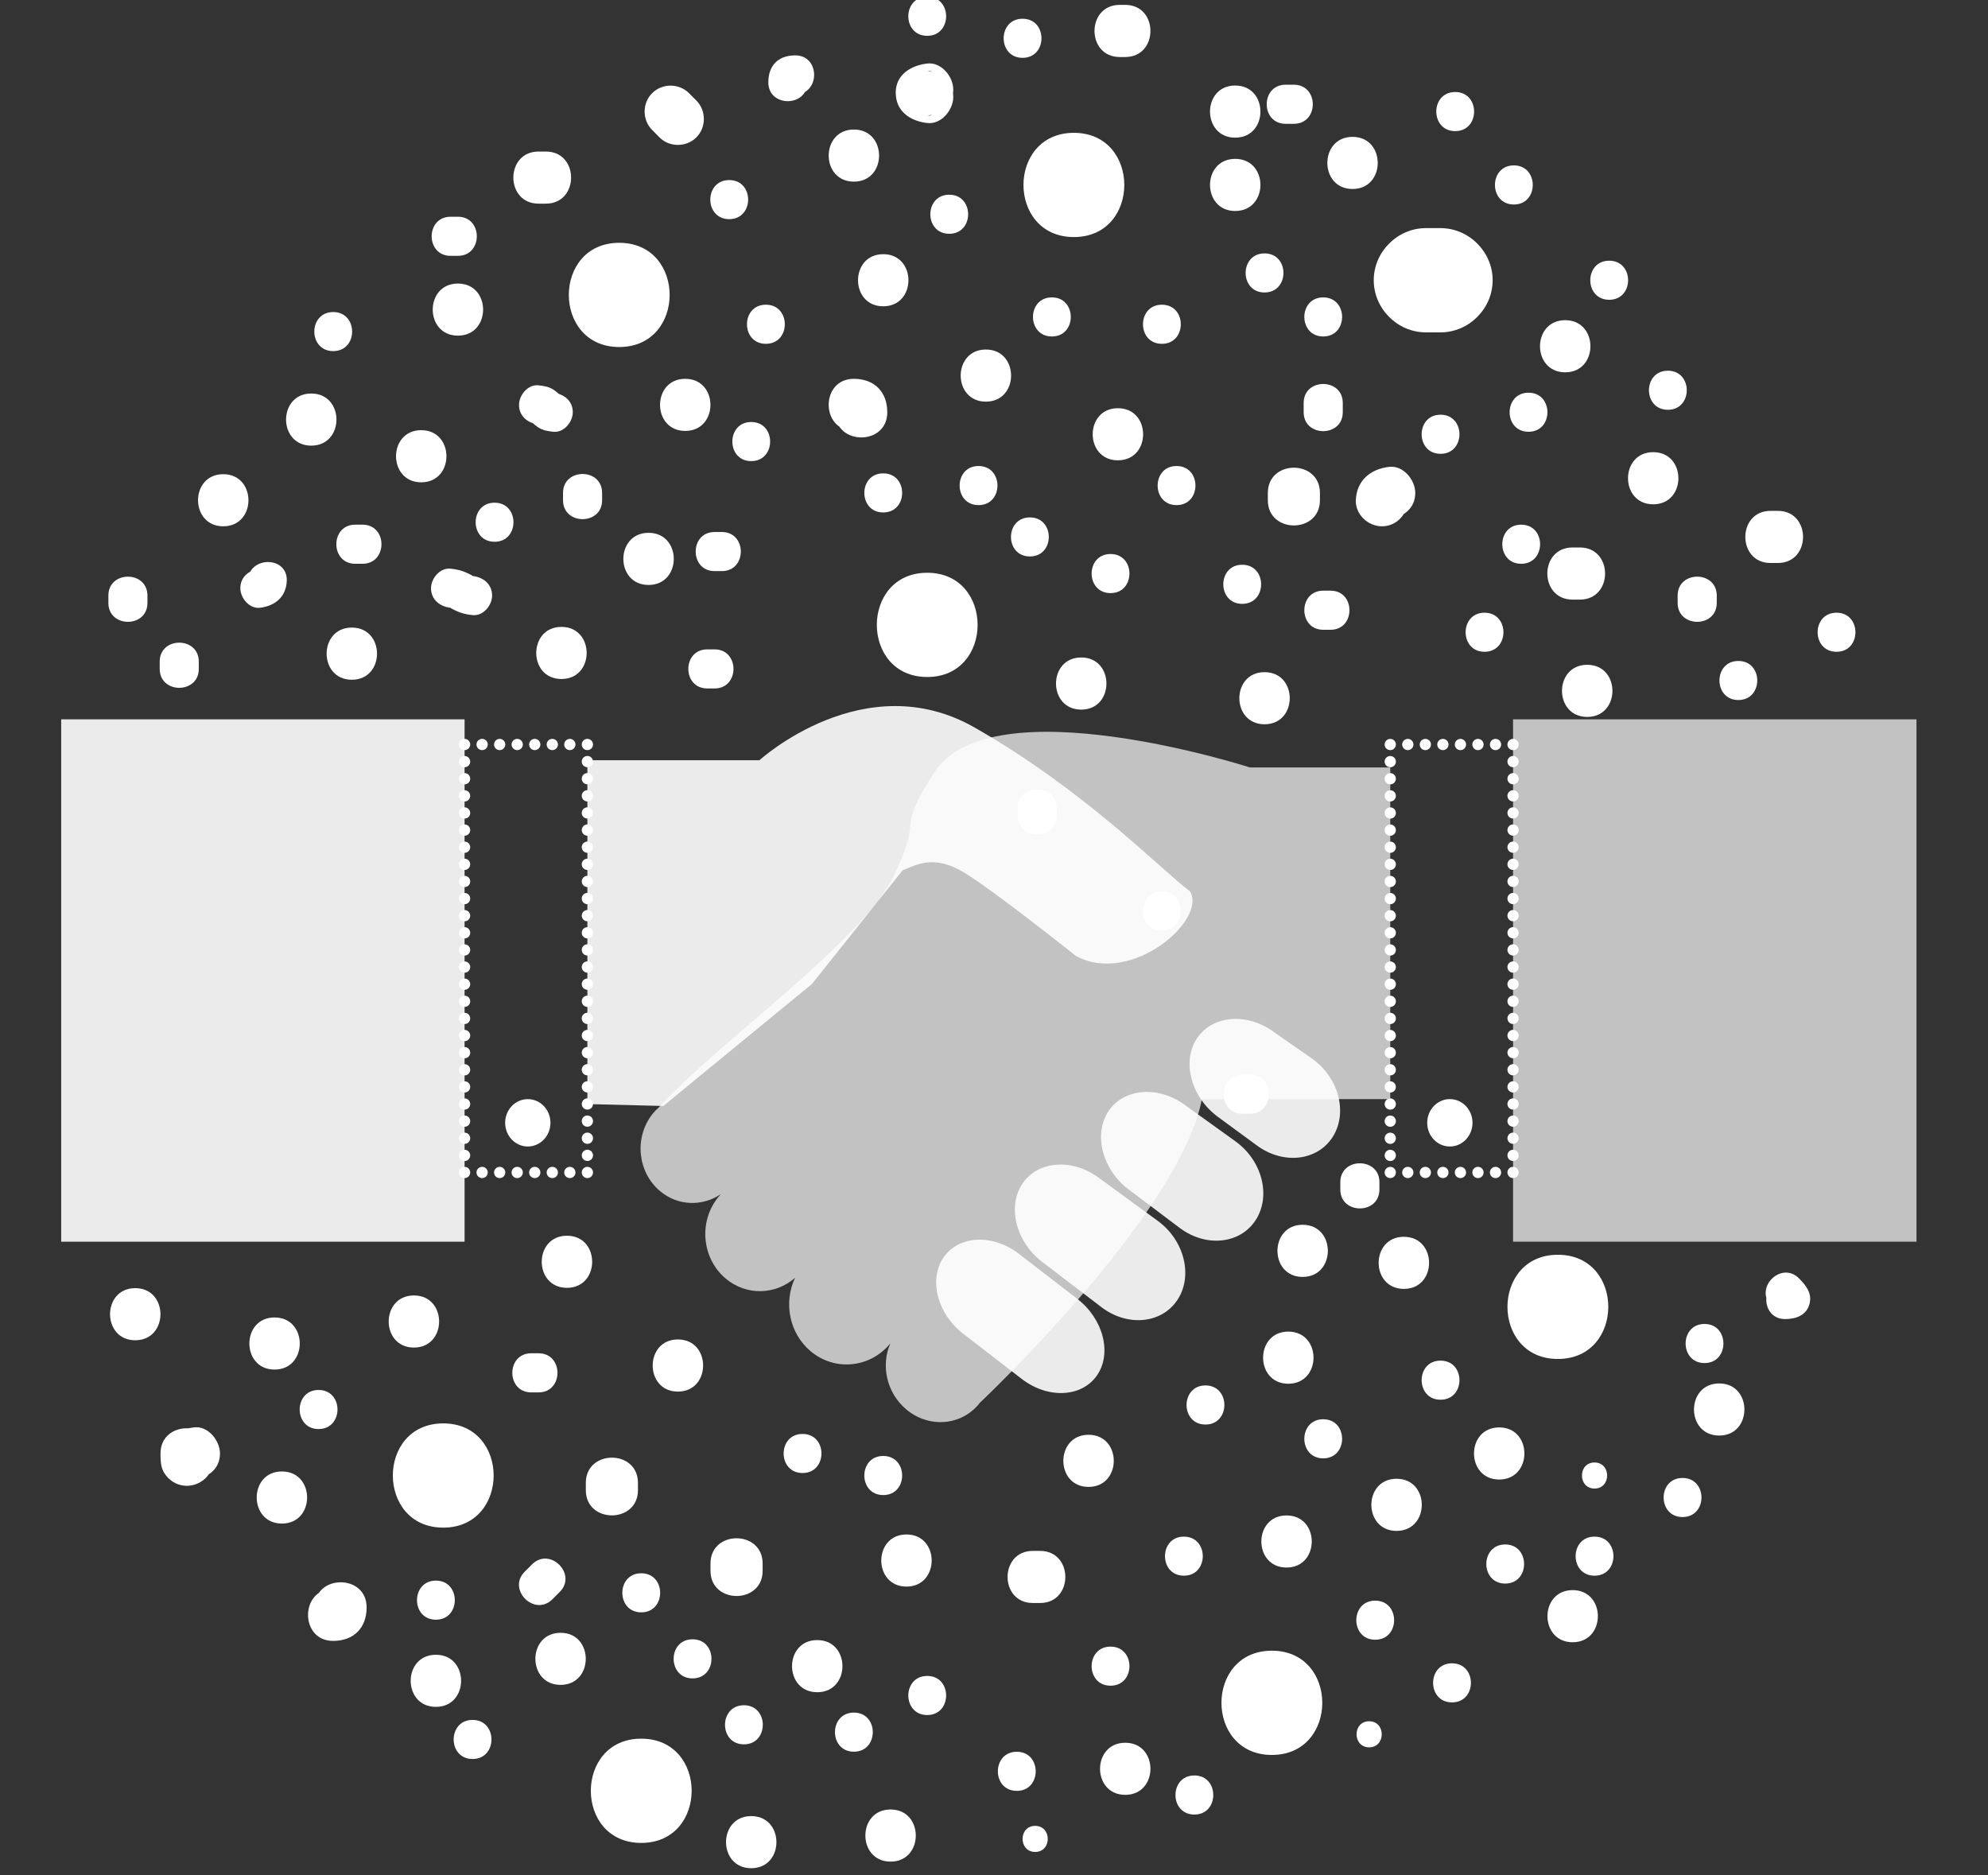 <?xml version="1.0" encoding="utf-8"?>
<!-- Generator: Adobe Illustrator 16.2.0, SVG Export Plug-In . SVG Version: 6.00 Build 0)  -->
<!DOCTYPE svg PUBLIC "-//W3C//DTD SVG 1.1//EN" "http://www.w3.org/Graphics/SVG/1.1/DTD/svg11.dtd">
<svg version="1.1" id="レイヤー_1" xmlns="http://www.w3.org/2000/svg" xmlns:xlink="http://www.w3.org/1999/xlink" x="0px"
	 y="0px" width="353.334px" height="333.332px" viewBox="0 0 353.334 333.332" enable-background="new 0 0 353.334 333.332"
	 xml:space="preserve">
<rect x="0" y="0" width="353.334" height="333.332" fill="#333333" stroke="none"/>
<g>
	<polygon opacity="0.9" fill="#FFFFFF" points="10.875,127.854 10.875,165.887 10.875,220.7 82.571,220.7 82.571,165.887 
		82.571,127.854 	"/>
	<g>
		<g>
			
				<line fill="none" stroke="#FFFFFF" stroke-width="2" stroke-linecap="round" stroke-miterlimit="10" x1="82.571" y1="132.327" x2="82.571" y2="132.327"/>
			
				<polyline fill="none" stroke="#FFFFFF" stroke-width="2" stroke-linecap="round" stroke-miterlimit="10" stroke-dasharray="0,3.043" points="
				82.571,135.37 82.571,177.073 82.571,206.874 			"/>
			
				<line fill="none" stroke="#FFFFFF" stroke-width="2" stroke-linecap="round" stroke-miterlimit="10" x1="82.571" y1="208.396" x2="82.571" y2="208.396"/>
			
				<line fill="none" stroke="#FFFFFF" stroke-width="2" stroke-linecap="round" stroke-miterlimit="10" stroke-dasharray="0,3.118" x1="85.689" y1="208.396" x2="102.839" y2="208.396"/>
			
				<line fill="none" stroke="#FFFFFF" stroke-width="2" stroke-linecap="round" stroke-miterlimit="10" x1="104.398" y1="208.396" x2="104.398" y2="208.396"/>
			
				<polyline fill="none" stroke="#FFFFFF" stroke-width="2" stroke-linecap="round" stroke-miterlimit="10" stroke-dasharray="0,3.043" points="
				104.398,205.353 104.398,177.073 104.398,133.849 			"/>
			
				<line fill="none" stroke="#FFFFFF" stroke-width="2" stroke-linecap="round" stroke-miterlimit="10" x1="104.398" y1="132.327" x2="104.398" y2="132.327"/>
			
				<line fill="none" stroke="#FFFFFF" stroke-width="2" stroke-linecap="round" stroke-miterlimit="10" stroke-dasharray="0,3.118" x1="101.28" y1="132.327" x2="84.13" y2="132.327"/>
		</g>
	</g>
	<path fill="#FFFFFF" d="M97.833,199.569c0,2.325-1.8,4.21-4.027,4.21c-2.222,0-4.026-1.885-4.026-4.21s1.804-4.208,4.026-4.208
		C96.033,195.361,97.833,197.243,97.833,199.569z"/>
	<polygon opacity="0.7" fill="#FFFFFF" points="268.922,127.856 268.922,165.889 268.922,220.7 340.619,220.7 340.619,165.889 
		340.619,127.856 	"/>
	<g>
		<g>
			
				<line fill="none" stroke="#FFFFFF" stroke-width="2" stroke-linecap="round" stroke-miterlimit="10" x1="247.095" y1="132.33" x2="247.095" y2="132.33"/>
			
				<polyline fill="none" stroke="#FFFFFF" stroke-width="2" stroke-linecap="round" stroke-miterlimit="10" stroke-dasharray="0,3.043" points="
				247.095,135.373 247.095,177.075 247.095,206.874 			"/>
			
				<line fill="none" stroke="#FFFFFF" stroke-width="2" stroke-linecap="round" stroke-miterlimit="10" x1="247.095" y1="208.396" x2="247.095" y2="208.396"/>
			
				<line fill="none" stroke="#FFFFFF" stroke-width="2" stroke-linecap="round" stroke-miterlimit="10" stroke-dasharray="0,3.118" x1="250.213" y1="208.396" x2="267.362" y2="208.396"/>
			
				<line fill="none" stroke="#FFFFFF" stroke-width="2" stroke-linecap="round" stroke-miterlimit="10" x1="268.922" y1="208.396" x2="268.922" y2="208.396"/>
			
				<polyline fill="none" stroke="#FFFFFF" stroke-width="2" stroke-linecap="round" stroke-miterlimit="10" stroke-dasharray="0,3.043" points="
				268.922,205.353 268.922,177.075 268.922,133.852 			"/>
			
				<line fill="none" stroke="#FFFFFF" stroke-width="2" stroke-linecap="round" stroke-miterlimit="10" x1="268.922" y1="132.33" x2="268.922" y2="132.33"/>
			
				<line fill="none" stroke="#FFFFFF" stroke-width="2" stroke-linecap="round" stroke-miterlimit="10" stroke-dasharray="0,3.118" x1="265.804" y1="132.33" x2="248.653" y2="132.33"/>
		</g>
	</g>
	<ellipse fill="#FFFFFF" cx="257.687" cy="199.569" rx="4.026" ry="4.212"/>
	<g>
		<path opacity="0.7" fill="#FFFFFF" d="M222.16,136.408c0,0-46.043-14.843-56.129,0.916c-7.121,11.128-1.647,6.627-7.121,18.249
			c-5.475,11.622-31.441,29.819-41.817,41.258c-0.421,0.38-0.827,0.787-1.19,1.255c-3.208,4.164-2.583,10.252,1.392,13.609
			c3.197,2.695,7.569,2.763,10.834,0.544c-0.213,0.229-0.422,0.468-0.619,0.728c-3.37,4.362-2.715,10.754,1.457,14.273
			c3.678,3.104,8.856,2.941,12.34-0.117c-2.068,4.383-1.042,9.834,2.747,13.031c4.325,3.644,10.617,3.001,14.199-1.394
			c-1.733,3.906-0.688,8.787,2.8,11.731c4.083,3.442,9.948,2.923,13.102-1.159c0,0,35.438-33.399,39.467-53.972h33.473v-58.953
			H222.16z M143.819,223.73h0.001c-0.001,0.003-0.004,0.005-0.004,0.009C143.816,223.735,143.816,223.73,143.819,223.73z"/>
		<path opacity="0.9" fill="#FFFFFF" d="M211.511,158.439c-5.576-4.239-18.586-17.838-38.229-29.095
			c-19.645-11.26-38.305,5.781-38.305,5.781h-30.579v19.575v5.327v36.211l13.496,0.338l26.416-21.684l16.107-20.193
			c2.633-1.086,5.644-2.795,10.884,0.354c5.237,3.15,19.935,14.867,19.935,14.867C201.032,175.219,214.553,163.561,211.511,158.439z
			"/>
		<path opacity="0.9" fill="#FFFFFF" d="M171.208,237.076c-4.632-3.572-6.201-9.697-3.486-13.608
			c2.716-3.914,8.73-4.191,13.365-0.618l10.388,8.014c4.635,3.575,6.203,9.7,3.485,13.613c-2.715,3.913-8.729,4.188-13.364,0.614
			L171.208,237.076z"/>
		<path opacity="0.9" fill="#FFFFFF" d="M185.225,224.285c-4.651-3.552-6.236-9.791-3.528-13.867
			c2.708-4.077,8.785-4.589,13.505-1.14l10.582,7.73c4.719,3.449,6.29,9.758,3.496,14.02c-2.8,4.263-8.892,4.845-13.543,1.291
			L185.225,224.285z"/>
		<path opacity="0.9" fill="#FFFFFF" d="M200.595,211.411c-4.67-3.521-6.295-9.755-3.617-13.851
			c2.68-4.098,8.755-4.658,13.497-1.246l9.114,6.554c4.742,3.41,6.357,9.705,3.59,13.988c-2.77,4.281-8.854,4.903-13.524,1.382
			L200.595,211.411z"/>
		<path opacity="0.9" fill="#FFFFFF" d="M216.45,198.501c-4.71-3.46-6.416-9.675-3.795-13.812c2.624-4.139,8.693-4.789,13.48-1.448
			l6.982,4.865c4.785,3.341,6.485,9.609,3.775,13.928c-2.714,4.324-8.789,5.028-13.499,1.565L216.45,198.501z"/>
	</g>
	<g>
		<path fill="#FFFFFF" d="M248.215,272.104c5.978,0,5.978-9.267,0-9.267C242.244,262.837,242.244,272.104,248.215,272.104
			L248.215,272.104z"/>
	</g>
	<g>
		<path fill="#FFFFFF" d="M100.763,228.901c5.978,0,5.978-9.26,0-9.26C94.792,219.641,94.792,228.901,100.763,228.901
			L100.763,228.901z"/>
	</g>
	<g>
		<path fill="#FFFFFF" d="M293.828,89.636c5.973,0,5.973-9.268,0-9.268C287.86,80.368,287.86,89.636,293.828,89.636L293.828,89.636z
			"/>
	</g>
	<g>
		<path fill="#FFFFFF" d="M240.392,33.591c5.972,0,5.972-9.265,0-9.265C234.422,24.326,234.422,33.591,240.392,33.591
			L240.392,33.591z"/>
	</g>
	<g>
		<path fill="#FFFFFF" d="M151.766,32.285c5.968,0,5.968-9.262,0-9.262C145.791,23.023,145.791,32.285,151.766,32.285
			L151.766,32.285z"/>
	</g>
	<g>
		<path fill="#FFFFFF" d="M55.321,79.209c5.971,0,5.971-9.264,0-9.264C49.349,69.946,49.349,79.209,55.321,79.209L55.321,79.209z"/>
	</g>
	<g>
		<path fill="#FFFFFF" d="M99.789,120.689c5.974,0,5.974-9.264,0-9.264C93.815,111.426,93.815,120.689,99.789,120.689
			L99.789,120.689z"/>
	</g>
	<g>
		<path fill="#FFFFFF" d="M48.8,243.428c5.971,0,5.971-9.263,0-9.263C42.828,234.165,42.828,243.428,48.8,243.428L48.8,243.428z"/>
	</g>
	<g>
		<path fill="#FFFFFF" d="M99.634,299.471c5.968,0,5.968-9.255,0-9.255C93.662,290.216,93.662,299.471,99.634,299.471
			L99.634,299.471z"/>
	</g>
	<g>
		<path fill="#FFFFFF" d="M145.25,300.777c5.975,0,5.975-9.266,0-9.266C139.276,291.511,139.276,300.777,145.25,300.777
			L145.25,300.777z"/>
	</g>
	<g>
		<path fill="#FFFFFF" d="M184.865,275.658c-0.433,0-0.87,0-1.304,0c-5.974,0-5.974,9.262,0,9.262c0.434,0,0.871,0,1.304,0
			C190.839,284.92,190.839,275.658,184.865,275.658L184.865,275.658z"/>
	</g>
	<g>
		<path fill="#FFFFFF" d="M276.887,241.544c11.949,0,11.949-18.522,0-18.522C264.938,223.022,264.938,241.544,276.887,241.544
			L276.887,241.544z"/>
	</g>
	<g>
		<path fill="#FFFFFF" d="M164.799,120.33c11.943,0,11.943-18.527,0-18.527C152.854,101.803,152.854,120.33,164.799,120.33
			L164.799,120.33z"/>
	</g>
	<g>
		<path fill="#FFFFFF" d="M190.865,42.135c11.949,0,11.949-18.526,0-18.526S178.916,42.135,190.865,42.135L190.865,42.135z"/>
	</g>
	<g>
		<path fill="#FFFFFF" d="M110.059,61.68c11.946,0,11.946-18.523,0-18.523C98.111,43.157,98.111,61.68,110.059,61.68L110.059,61.68z
			"/>
	</g>
	<g>
		<path fill="#FFFFFF" d="M78.777,271.523c11.948,0,11.948-18.526,0-18.526C66.834,252.996,66.834,271.523,78.777,271.523
			L78.777,271.523z"/>
	</g>
	<g>
		<path fill="#FFFFFF" d="M113.971,327.562c11.947,0,11.947-18.529,0-18.529C102.021,309.032,102.021,327.562,113.971,327.562
			L113.971,327.562z"/>
	</g>
	<g>
		<path fill="#FFFFFF" d="M226.053,311.926c11.949,0,11.949-18.53,0-18.53C214.104,293.396,214.104,311.926,226.053,311.926
			L226.053,311.926z"/>
	</g>
	<g>
		<path fill="#FFFFFF" d="M253.425,59.076c0.871,0,1.741,0,2.607,0c5.051,0,9.262-4.214,9.262-9.268
			c0-5.046-4.211-9.261-9.262-9.261c-0.866,0-1.736,0-2.607,0c-5.053,0-9.265,4.215-9.265,9.261
			C244.16,54.862,248.372,59.076,253.425,59.076L253.425,59.076z"/>
	</g>
	<g>
		<path fill="#FFFFFF" d="M283.402,264.577c2.986,0,2.986-4.634,0-4.634C280.418,259.944,280.418,264.577,283.402,264.577
			L283.402,264.577z"/>
	</g>
	<g>
		<path fill="#FFFFFF" d="M279.513,291.894c5.975,0,5.975-9.265,0-9.265C273.544,282.629,273.544,291.894,279.513,291.894
			L279.513,291.894z"/>
	</g>
	<g>
		<path fill="#FFFFFF" d="M305.56,255.157c5.971,0,5.971-9.262,0-9.262C299.583,245.896,299.583,255.157,305.56,255.157
			L305.56,255.157z"/>
	</g>
	<g>
		<path fill="#FFFFFF" d="M282.101,127.428c5.975,0,5.975-9.266,0-9.266S276.126,127.428,282.101,127.428L282.101,127.428z"/>
	</g>
	<g>
		<path fill="#FFFFFF" d="M193.471,264.283c5.978,0,5.978-9.263,0-9.263C187.498,255.021,187.498,264.283,193.471,264.283
			L193.471,264.283z"/>
	</g>
	<g>
		<path fill="#FFFFFF" d="M158.287,330.885c5.971,0,5.971-9.266,0-9.266C152.312,321.619,152.312,330.885,158.287,330.885
			L158.287,330.885z"/>
	</g>
	<g>
		<path fill="#FFFFFF" d="M199.993,319.017c5.971,0,5.971-9.258,0-9.258C194.021,309.759,194.021,319.017,199.993,319.017
			L199.993,319.017z"/>
	</g>
	<g>
		<path fill="#FFFFFF" d="M126.277,277.897c0,0.435,0,0.869,0,1.299c0,5.973,9.268,5.973,9.268,0c0-0.43,0-0.864,0-1.299
			C135.545,271.919,126.277,271.919,126.277,277.897L126.277,277.897z"/>
	</g>
	<g>
		<path fill="#FFFFFF" d="M77.472,303.381c5.974,0,5.974-9.262,0-9.262C71.499,294.119,71.499,303.381,77.472,303.381
			L77.472,303.381z"/>
	</g>
	<g>
		<path fill="#FFFFFF" d="M113.383,264.865c0-0.436,0-0.87,0-1.306c0-5.965-9.262-5.965-9.262,0c0,0.436,0,0.87,0,1.306
			C104.121,270.84,113.383,270.84,113.383,264.865L113.383,264.865z"/>
	</g>
	<g>
		<path fill="#FFFFFF" d="M73.568,239.517c5.97,0,5.97-9.262,0-9.262C67.59,230.255,67.59,239.517,73.568,239.517L73.568,239.517z"
			/>
	</g>
	<g>
		<path fill="#FFFFFF" d="M50.104,270.799c5.973,0,5.973-9.262,0-9.262C44.133,261.537,44.133,270.799,50.104,270.799
			L50.104,270.799z"/>
	</g>
	<g>
		<path fill="#FFFFFF" d="M62.531,120.82c5.973,0,5.973-9.274,0-9.274C56.561,111.545,56.561,120.82,62.531,120.82L62.531,120.82z"
			/>
	</g>
	<g>
		<path fill="#FFFFFF" d="M120.485,247.343c5.975,0,5.975-9.268,0-9.268C114.511,238.075,114.511,247.343,120.485,247.343
			L120.485,247.343z"/>
	</g>
	<g>
		<path fill="#FFFFFF" d="M231.522,226.961c5.975,0,5.975-9.269,0-9.269C225.554,217.693,225.554,226.961,231.522,226.961
			L231.522,226.961z"/>
	</g>
	<g>
		<path fill="#FFFFFF" d="M315.985,90.801c-0.436,0-0.871,0-1.306,0c-5.968,0-5.968,9.266,0,9.266c0.435,0,0.87,0,1.306,0
			C321.956,100.067,321.956,90.801,315.985,90.801L315.985,90.801z"/>
	</g>
	<g>
		<path fill="#FFFFFF" d="M280.798,97.309c-0.434,0-0.871,0-1.305,0c-5.976,0-5.976,9.267,0,9.267c0.434,0,0.871,0,1.305,0
			C286.771,106.576,286.771,97.309,280.798,97.309L280.798,97.309z"/>
	</g>
	<g>
		<path fill="#FFFFFF" d="M224.753,128.733c5.972,0,5.972-9.263,0-9.263C218.782,119.47,218.782,128.733,224.753,128.733
			L224.753,128.733z"/>
	</g>
	<g>
		<path fill="#FFFFFF" d="M234.597,88.913c0-0.43,0-0.866,0-1.3c0-5.977-9.261-5.977-9.261,0c0,0.434,0,0.87,0,1.3
			C225.336,94.887,234.597,94.887,234.597,88.913L234.597,88.913z"/>
	</g>
	<g>
		<path fill="#FFFFFF" d="M250.238,88.913c-0.057,1.516-0.739,3.028-3.328,3.328c2.508-0.29,4.628-1.887,4.628-4.628
			c0-2.312-2.115-4.924-4.628-4.634c-3.337,0.38-5.798,2.422-5.934,5.934c-0.104,2.525,2.181,4.632,4.629,4.632
			C248.21,93.545,250.135,91.435,250.238,88.913L250.238,88.913z"/>
	</g>
	<g>
		<path fill="#FFFFFF" d="M278.19,66.176c5.975,0,5.975-9.266,0-9.266S272.216,66.176,278.19,66.176L278.19,66.176z"/>
	</g>
	<g>
		<path fill="#FFFFFF" d="M219.537,37.502c5.978,0,5.978-9.265,0-9.265C213.566,28.237,213.566,37.502,219.537,37.502
			L219.537,37.502z"/>
	</g>
	<g>
		<path fill="#FFFFFF" d="M198.687,81.818c5.977,0,5.977-9.262,0-9.262C192.716,72.556,192.716,81.818,198.687,81.818
			L198.687,81.818z"/>
	</g>
	<g>
		<path fill="#FFFFFF" d="M192.171,126.128c5.972,0,5.972-9.268,0-9.268C186.194,116.861,186.194,126.128,192.171,126.128
			L192.171,126.128z"/>
	</g>
	<g>
		<path fill="#FFFFFF" d="M157.7,73.267c-0.018-3.64-2.292-5.92-5.934-5.935c-5.975-0.025-5.975,9.239,0,9.261
			c1.242,0.012-0.831-0.318-0.153-0.049c-0.682-0.396-1.365-0.788-2.042-1.19c0.032,0.037,0.071,0.075,0.109,0.108
			c-0.403-0.677-0.796-1.365-1.19-2.042c0.271,0.677-0.061-1.396-0.055-0.153C148.461,79.243,157.726,79.247,157.7,73.267
			L157.7,73.267z"/>
	</g>
	<g>
		<path fill="#FFFFFF" d="M175.227,71.389c5.968,0,5.968-9.265,0-9.265C169.253,62.125,169.253,71.389,175.227,71.389
			L175.227,71.389z"/>
	</g>
	<g>
		<path fill="#FFFFFF" d="M164.799,12.603c0.187,0,0.369,0,0.555,0c0.68,0.395,1.365,0.794,2.044,1.186
			c0.147,0.187,0.291,0.375,0.435,0.558c0.213,0.781,0.425,1.558,0.632,2.34c0-0.076,0-0.146,0-0.223
			c-0.207,0.781-0.418,1.562-0.632,2.345c-0.144,0.184-0.287,0.37-0.435,0.552c-0.68,0.394-1.365,0.796-2.044,1.193
			c-0.186,0-0.368,0-0.555,0c2.507-0.288,4.63-1.886,4.63-4.633c0-2.303-2.116-4.921-4.63-4.631c-2.836,0.33-5.597,1.94-5.597,5.175
			c0,3.35,2.584,5.046,5.597,5.4c2.515,0.294,4.63-2.328,4.63-4.633C169.429,14.488,167.306,12.891,164.799,12.603L164.799,12.603z"
			/>
	</g>
	<g>
		<path fill="#FFFFFF" d="M199.993,0.867c-0.325,0-0.654,0-0.98,0c-5.978,0-5.978,9.268,0,9.268c0.326,0,0.655,0,0.98,0
			C205.964,10.135,205.964,0.867,199.993,0.867c-0.325,0-0.654,0-0.98,0c-5.978,0-5.978,9.268,0,9.268c0.326,0,0.655,0,0.98,0
			C205.964,10.135,205.964,0.867,199.993,0.867L199.993,0.867z"/>
	</g>
	<g>
		<path fill="#FFFFFF" d="M219.537,24.466c5.978,0,5.978-9.265,0-9.265C213.566,15.201,213.566,24.466,219.537,24.466
			L219.537,24.466z"/>
	</g>
	<g>
		<path fill="#FFFFFF" d="M156.98,54.442c5.975,0,5.975-9.264,0-9.264C151.007,45.178,151.007,54.442,156.98,54.442L156.98,54.442z"
			/>
	</g>
	<g>
		<path fill="#FFFFFF" d="M123.766,17.868c-0.437-0.44-0.874-0.876-1.309-1.311c-1.781-1.783-4.768-1.778-6.548,0
			c-1.787,1.789-1.78,4.764,0,6.548c0.438,0.437,0.868,0.88,1.303,1.313c1.78,1.788,4.77,1.782,6.554,0
			C125.549,22.632,125.542,19.652,123.766,17.868L123.766,17.868z"/>
	</g>
	<g>
		<path fill="#FFFFFF" d="M121.789,76.593c5.974,0,5.974-9.261,0-9.261C115.819,67.332,115.819,76.593,121.789,76.593
			L121.789,76.593z"/>
	</g>
	<g>
		<path fill="#FFFFFF" d="M115.27,103.97c5.977,0,5.977-9.266,0-9.266C109.298,94.704,109.298,103.97,115.27,103.97L115.27,103.97z"
			/>
	</g>
	<g>
		<path fill="#FFFFFF" d="M81.387,59.657c5.971,0,5.971-9.256,0-9.256C75.416,50.402,75.416,59.657,81.387,59.657L81.387,59.657z"/>
	</g>
	<g>
		<path fill="#FFFFFF" d="M97.023,26.934c-0.435,0-0.87,0-1.3,0c-5.978,0-5.978,9.262,0,9.262c0.43,0,0.865,0,1.3,0
			C102.994,36.196,102.994,26.934,97.023,26.934L97.023,26.934z"/>
	</g>
	<g>
		<path fill="#FFFFFF" d="M74.866,85.726c5.977,0,5.977-9.268,0-9.268C68.895,76.458,68.895,85.726,74.866,85.726L74.866,85.726z"/>
	</g>
	<g>
		<path fill="#FFFFFF" d="M39.679,93.545c5.972,0,5.972-9.261,0-9.261C33.703,84.283,33.703,93.545,39.679,93.545L39.679,93.545z"/>
	</g>
	<g>
		<path fill="#FFFFFF" d="M24.037,238.22c5.974,0,5.974-9.263,0-9.263C18.066,228.957,18.066,238.22,24.037,238.22L24.037,238.22z"
			/>
	</g>
	<g>
		<path fill="#FFFFFF" d="M28.529,258.344c0.003,1.192,0.012,2.44,0.68,3.495c1.643,2.586,5.028,3.005,7.277,0.938
			c0.326-0.305,0.594-0.674,0.811-1.061c0.887-1.601-0.258,0.915-2.827,1.255c2.501-0.33,4.627-1.853,4.627-4.628
			c0-2.274-2.116-4.971-4.627-4.635c-1.482,0.198-2.823,0.486-3.914,1.605c-0.377,0.387-0.682,0.838-1.007,1.268
			c-0.426,0.577-0.576,0.533,0.39-0.352c2.421,0.309,4.846,0.619,7.274,0.935c-0.014-0.014-0.019-0.027-0.027-0.041
			c0.215,0.78,0.421,1.557,0.633,2.341c-0.046-0.372-0.027-0.751-0.027-1.121C37.79,252.37,28.525,252.37,28.529,258.344
			L28.529,258.344z"/>
	</g>
	<g>
		<path fill="#FFFFFF" d="M59.225,291.656c3.65-0.015,5.923-2.3,5.937-5.938c0.03-5.977-9.232-5.972-9.261,0
			c-0.01,1.246,0.326-0.827,0.05-0.152c0.391-0.68,0.794-1.358,1.192-2.04c-0.036,0.033-0.071,0.071-0.113,0.109
			c0.687-0.397,1.365-0.797,2.044-1.19c-0.669,0.276,1.401-0.058,0.151-0.05C53.254,282.418,53.254,291.681,59.225,291.656
			L59.225,291.656z"/>
	</g>
	<g>
		<path fill="#FFFFFF" d="M133.519,332.058c5.971,0,5.971-9.263,0-9.263C127.547,322.795,127.547,332.058,133.519,332.058
			L133.519,332.058z"/>
	</g>
	<g>
		<path fill="#FFFFFF" d="M228.66,278.615c5.977,0,5.977-9.258,0-9.258C222.692,269.358,222.692,278.615,228.66,278.615
			L228.66,278.615z"/>
	</g>
	<g>
		<path fill="#FFFFFF" d="M249.515,229.091c5.975,0,5.975-9.262,0-9.262S243.54,229.091,249.515,229.091L249.515,229.091z"/>
	</g>
	<g>
		<path fill="#FFFFFF" d="M228.976,245.947c5.973,0,5.973-9.266,0-9.266C223.001,236.681,223.001,245.947,228.976,245.947
			L228.976,245.947z"/>
	</g>
	<g>
		<path fill="#FFFFFF" d="M161.113,282.002c5.968,0,5.968-9.265,0-9.265C155.139,272.738,155.139,282.002,161.113,282.002
			L161.113,282.002z"/>
	</g>
	<g>
		<path fill="#FFFFFF" d="M266.457,262.972c5.975,0,5.975-9.263,0-9.263C260.488,253.709,260.488,262.972,266.457,262.972
			L266.457,262.972z"/>
	</g>
	<g>
		<path fill="#FFFFFF" d="M156.98,265.734c4.484,0,4.484-6.949,0-6.949C152.5,258.784,152.5,265.734,156.98,265.734L156.98,265.734z
			"/>
	</g>
	<g>
		<path fill="#FFFFFF" d="M94.419,247.485c0.434,0,0.867,0,1.305,0c4.479,0,4.479-6.951,0-6.951c-0.438,0-0.871,0-1.305,0
			C89.937,240.533,89.937,247.485,94.419,247.485L94.419,247.485z"/>
	</g>
	<g>
		<path fill="#FFFFFF" d="M180.72,318.312c4.479,0,4.479-6.952,0-6.952C176.232,311.36,176.232,318.312,180.72,318.312
			L180.72,318.312z"/>
	</g>
	<g>
		<path fill="#FFFFFF" d="M220.779,107.33c4.484,0,4.484-6.95,0-6.95C216.304,100.38,216.304,107.33,220.779,107.33L220.779,107.33z
			"/>
	</g>
	<g>
		<path fill="#FFFFFF" d="M56.62,253.999c4.486,0,4.486-6.944,0-6.944C52.144,247.055,52.144,253.999,56.62,253.999L56.62,253.999z"
			/>
	</g>
	<g>
		<path fill="#FFFFFF" d="M98.176,284.26c0.435-0.434,0.87-0.864,1.3-1.3c3.178-3.166-1.735-8.077-4.91-4.911
			c-0.433,0.435-0.866,0.862-1.301,1.298C90.086,282.511,95,287.425,98.176,284.26L98.176,284.26z"/>
	</g>
	<g>
		<path fill="#FFFFFF" d="M113.971,286.58c4.48,0,4.48-6.943,0-6.943C109.487,279.637,109.487,286.58,113.971,286.58L113.971,286.58
			z"/>
	</g>
	<g>
		<path fill="#FFFFFF" d="M123.093,298.319c4.481,0,4.481-6.95,0-6.95C118.608,291.368,118.608,298.319,123.093,298.319
			L123.093,298.319z"/>
	</g>
	<g>
		<path fill="#FFFFFF" d="M132.215,310.042c4.483,0,4.483-6.948,0-6.948C127.741,303.094,127.741,310.042,132.215,310.042
			L132.215,310.042z"/>
	</g>
	<g>
		<path fill="#FFFFFF" d="M151.766,311.349c4.478,0,4.478-6.951,0-6.951C147.281,304.398,147.281,311.349,151.766,311.349
			L151.766,311.349z"/>
	</g>
	<g>
		<path fill="#FFFFFF" d="M164.799,304.834c4.48,0,4.48-6.951,0-6.951C160.318,297.883,160.318,304.834,164.799,304.834
			L164.799,304.834z"/>
	</g>
	<g>
		<path fill="#FFFFFF" d="M142.636,261.815c4.488,0,4.488-6.945,0-6.945C138.16,254.869,138.16,261.815,142.636,261.815
			L142.636,261.815z"/>
	</g>
	<g>
		<path fill="#FFFFFF" d="M83.993,312.647c4.478,0,4.478-6.948,0-6.948C79.511,305.698,79.511,312.647,83.993,312.647
			L83.993,312.647z"/>
	</g>
	<g>
		<path fill="#FFFFFF" d="M77.472,287.887c4.484,0,4.484-6.947,0-6.947C72.996,280.94,72.996,287.887,77.472,287.887L77.472,287.887
			z"/>
	</g>
	<g>
		<path fill="#FFFFFF" d="M197.382,299.618c4.479,0,4.479-6.947,0-6.947C192.899,292.671,192.899,299.618,197.382,299.618
			L197.382,299.618z"/>
	</g>
	<g>
		<path fill="#FFFFFF" d="M210.412,280.066c4.483,0,4.483-6.944,0-6.944C205.938,273.121,205.938,280.066,210.412,280.066
			L210.412,280.066z"/>
	</g>
	<g>
		<path fill="#FFFFFF" d="M235.179,259.21c4.479,0,4.479-6.951,0-6.951C230.704,252.259,230.704,259.21,235.179,259.21
			L235.179,259.21z"/>
	</g>
	<g>
		<path fill="#FFFFFF" d="M258.068,302.585c4.483,0,4.483-6.946,0-6.946C253.593,295.639,253.593,302.585,258.068,302.585
			L258.068,302.585z"/>
	</g>
	<g>
		<path fill="#FFFFFF" d="M283.402,280.066c4.482,0,4.482-6.944,0-6.944C278.921,273.121,278.921,280.066,283.402,280.066
			L283.402,280.066z"/>
	</g>
	<g>
		<path fill="#FFFFFF" d="M256.032,248.789c4.483,0,4.483-6.951,0-6.951C251.556,241.838,251.556,248.789,256.032,248.789
			L256.032,248.789z"/>
	</g>
	<g>
		<path fill="#FFFFFF" d="M302.95,242.272c4.479,0,4.479-6.949,0-6.949C298.472,235.323,298.472,242.272,302.95,242.272
			L302.95,242.272z"/>
	</g>
	<g>
		<path fill="#FFFFFF" d="M314.838,232.131c0.116,0.119,0.947,1.272,0.418,0.378c-0.158-0.585-0.319-1.166-0.478-1.754
			c0,0.038,0,0.08,0,0.112c0.576-0.999,1.146-1.999,1.719-3c1.322-0.283,1.583-0.399,0.793-0.359c-4.481,0.021-4.486,6.967,0,6.945
			c1.872-0.005,3.753-0.631,4.313-2.665c0.52-1.893-0.615-3.314-1.857-4.567C316.583,224.036,311.678,228.949,314.838,232.131
			L314.838,232.131z"/>
	</g>
	<g>
		<path fill="#FFFFFF" d="M214.251,253.199c4.481,0,4.481-6.951,0-6.951C209.771,246.248,209.771,253.199,214.251,253.199
			L214.251,253.199z"/>
	</g>
	<g>
		<path fill="#FFFFFF" d="M238.219,210.12c0,0.436,0,0.871,0,1.307c0,4.478,6.951,4.478,6.951,0c0-0.436,0-0.871,0-1.307
			C245.17,205.647,238.219,205.647,238.219,210.12L238.219,210.12z"/>
	</g>
	<g>
		<path fill="#FFFFFF" d="M222.144,191.01c-0.43,0-0.868,0-1.304,0c-4.479,0-4.479,6.944,0,6.944c0.436,0,0.874,0,1.304,0
			C226.628,197.954,226.628,191.01,222.144,191.01L222.144,191.01z"/>
	</g>
	<g>
		<path fill="#FFFFFF" d="M206.507,165.372c4.479,0,4.479-6.95,0-6.95C202.025,158.422,202.025,165.372,206.507,165.372
			L206.507,165.372z"/>
	</g>
	<g>
		<path fill="#FFFFFF" d="M187.819,144.959c0-0.436,0-0.87,0-1.302c0-4.484-6.943-4.484-6.943,0c0,0.432,0,0.867,0,1.302
			C180.876,149.443,187.819,149.443,187.819,144.959L187.819,144.959z"/>
	</g>
	<g>
		<path fill="#FFFFFF" d="M197.382,105.421c4.479,0,4.479-6.951,0-6.951C192.899,98.469,192.899,105.421,197.382,105.421
			L197.382,105.421z"/>
	</g>
	<g>
		<path fill="#FFFFFF" d="M173.92,89.78c4.484,0,4.484-6.951,0-6.951C169.44,82.829,169.44,89.78,173.92,89.78L173.92,89.78z"/>
	</g>
	<g>
		<path fill="#FFFFFF" d="M156.98,91.084c4.484,0,4.484-6.948,0-6.948C152.5,84.136,152.5,91.084,156.98,91.084L156.98,91.084z"/>
	</g>
	<g>
		<path fill="#FFFFFF" d="M133.519,81.959c4.479,0,4.479-6.951,0-6.951C129.041,75.008,129.041,81.959,133.519,81.959
			L133.519,81.959z"/>
	</g>
	<g>
		<path fill="#FFFFFF" d="M128.307,94.56c-0.436,0-0.869,0-1.3,0c-4.482,0-4.482,6.95,0,6.95c0.431,0,0.864,0,1.3,0
			C132.788,101.51,132.788,94.56,128.307,94.56L128.307,94.56z"/>
	</g>
	<g>
		<path fill="#FFFFFF" d="M125.701,122.367c0.436,0,0.87,0,1.306,0c4.478,0,4.478-6.948,0-6.948c-0.436,0-0.87,0-1.306,0
			C121.219,115.419,121.219,122.367,125.701,122.367L125.701,122.367z"/>
	</g>
	<g>
		<path fill="#FFFFFF" d="M107.015,88.913c0-0.43,0-0.866,0-1.3c0-4.487-6.946-4.487-6.946,0c0,0.434,0,0.87,0,1.3
			C100.069,93.394,107.015,93.394,107.015,88.913L107.015,88.913z"/>
	</g>
	<g>
		<path fill="#FFFFFF" d="M98.328,69.8c1.253,0.665,1.604,0.751,1.039,0.253c-0.285-0.275-0.599-0.519-0.929-0.748
			c-0.859-0.576-1.718-0.701-2.714-0.816c-1.893-0.216-3.475,1.747-3.475,3.477c0,2.056,1.59,3.256,3.475,3.471
			c-1.257-0.666-1.608-0.752-1.047-0.258c0.291,0.278,0.602,0.523,0.929,0.751c0.863,0.577,1.722,0.703,2.723,0.814
			c1.887,0.217,3.473-1.741,3.473-3.477C101.801,71.218,100.21,70.013,98.328,69.8L98.328,69.8z"/>
	</g>
	<g>
		<path fill="#FFFFFF" d="M87.902,96.294c4.479,0,4.479-6.942,0-6.942C83.421,89.352,83.421,96.294,87.902,96.294L87.902,96.294z"/>
	</g>
	<g>
		<path fill="#FFFFFF" d="M83.993,102.38c0.234,0.028-0.862-0.491-0.854-0.491c-1.028-0.484-1.927-0.697-3.056-0.813
			c-1.893-0.194-3.476,1.727-3.476,3.475c0,2.037,1.592,3.276,3.476,3.476c-0.224-0.028,0.854,0.485,0.854,0.485
			c1.027,0.494,1.926,0.703,3.057,0.82c1.887,0.193,3.469-1.727,3.469-3.475C87.461,103.814,85.874,102.573,83.993,102.38
			L83.993,102.38z"/>
	</g>
	<g>
		<path fill="#FFFFFF" d="M64.436,93.255c-0.43,0-0.865,0-1.3,0c-4.476,0-4.476,6.951,0,6.951c0.435,0,0.87,0,1.3,0
			C68.92,100.206,68.92,93.255,64.436,93.255L64.436,93.255z"/>
	</g>
	<g>
		<path fill="#FFFFFF" d="M44.024,103.25c0.036-0.92,0.431-1.974,2.172-2.174c-1.884,0.217-3.478,1.415-3.478,3.475
			c0,1.727,1.589,3.689,3.478,3.476c2.679-0.31,4.662-1.943,4.773-4.776C51.149,98.766,44.205,98.788,44.024,103.25L44.024,103.25z"
			/>
	</g>
	<g>
		<path fill="#FFFFFF" d="M35.33,118.893c0-0.436,0-0.872,0-1.306c0-4.478-6.944-4.478-6.944,0c0,0.434,0,0.87,0,1.306
			C28.386,123.374,35.33,123.374,35.33,118.893L35.33,118.893z"/>
	</g>
	<g>
		<path fill="#FFFFFF" d="M26.207,107.164c0-0.439,0-0.873,0-1.307c0-4.48-6.944-4.48-6.944,0c0,0.434,0,0.868,0,1.307
			C19.263,111.645,26.207,111.645,26.207,107.164L26.207,107.164z"/>
	</g>
	<g>
		<path fill="#FFFFFF" d="M59.225,62.407c4.481,0,4.481-6.944,0-6.944C54.745,55.464,54.745,62.407,59.225,62.407L59.225,62.407z"/>
	</g>
	<g>
		<path fill="#FFFFFF" d="M80.082,45.474c0.435,0,0.871,0,1.305,0c4.479,0,4.479-6.95,0-6.95c-0.435,0-0.87,0-1.305,0
			C75.6,38.524,75.6,45.474,80.082,45.474L80.082,45.474z"/>
	</g>
	<g>
		<path fill="#FFFFFF" d="M129.607,38.953c4.483,0,4.483-6.949,0-6.949S125.124,38.953,129.607,38.953L129.607,38.953z"/>
	</g>
	<g>
		<path fill="#FFFFFF" d="M136.124,61.11c4.484,0,4.484-6.951,0-6.951C131.642,54.159,131.642,61.11,136.124,61.11L136.124,61.11z"
			/>
	</g>
	<g>
		<path fill="#FFFFFF" d="M143.51,14.624c0.002-1.145-0.247,0.408-0.012-0.161c-0.3,0.512-0.596,1.023-0.894,1.534
			c0.032-0.038,0.072-0.076,0.107-0.108c-0.511,0.3-1.021,0.593-1.53,0.895c0.567-0.233-0.981,0.007,0.157,0.007
			c4.478-0.025,4.478-6.973,0-6.948c-3.015,0.008-4.767,1.77-4.78,4.781C136.541,19.103,143.482,19.097,143.51,14.624L143.51,14.624
			z"/>
	</g>
	<g>
		<path fill="#FFFFFF" d="M164.799,6.368c4.48,0,4.48-6.948,0-6.948C160.318-0.58,160.318,6.368,164.799,6.368L164.799,6.368z"/>
	</g>
	<g>
		<path fill="#FFFFFF" d="M181.74,10.28c4.486,0,4.486-6.949,0-6.949C177.264,3.331,177.264,10.28,181.74,10.28L181.74,10.28z"/>
	</g>
	<g>
		<path fill="#FFFFFF" d="M168.712,41.552c4.478,0,4.478-6.944,0-6.944C164.229,34.608,164.229,41.552,168.712,41.552
			L168.712,41.552z"/>
	</g>
	<g>
		<path fill="#FFFFFF" d="M186.956,59.804c4.478,0,4.478-6.945,0-6.945C182.473,52.859,182.473,59.804,186.956,59.804
			L186.956,59.804z"/>
	</g>
	<g>
		<path fill="#FFFFFF" d="M206.507,61.11c4.479,0,4.479-6.951,0-6.951C202.025,54.159,202.025,61.11,206.507,61.11L206.507,61.11z"
			/>
	</g>
	<g>
		<path fill="#FFFFFF" d="M224.753,51.985c4.479,0,4.479-6.945,0-6.945C220.271,45.04,220.271,51.985,224.753,51.985L224.753,51.985
			z"/>
	</g>
	<g>
		<path fill="#FFFFFF" d="M229.963,15.056c-0.488,0-0.975,0-1.468,0c-4.477,0-4.477,6.95,0,6.95c0.493,0,0.979,0,1.468,0
			C234.448,22.006,234.448,15.056,229.963,15.056c-0.488,0-0.975,0-1.468,0c-4.477,0-4.477,6.95,0,6.95c0.493,0,0.979,0,1.468,0
			C234.448,22.006,234.448,15.056,229.963,15.056L229.963,15.056z"/>
	</g>
	<g>
		<path fill="#FFFFFF" d="M235.179,59.804c4.479,0,4.479-6.945,0-6.945C230.704,52.859,230.704,59.804,235.179,59.804
			L235.179,59.804z"/>
	</g>
	<g>
		<path fill="#FFFFFF" d="M238.655,71.966c0-0.121,0-0.236,0-0.357c0-4.478-6.951-4.478-6.951,0c0,0.552,0,1.107,0,1.659
			c0,4.486,6.951,4.486,6.951,0c0-0.552,0-1.107,0-1.659c0-4.478-6.951-4.478-6.951,0c0,0.121,0,0.237,0,0.357
			C231.704,76.446,238.655,76.446,238.655,71.966L238.655,71.966z"/>
	</g>
	<g>
		<path fill="#FFFFFF" d="M256.032,80.662c4.483,0,4.483-6.951,0-6.951C251.556,73.711,251.556,80.662,256.032,80.662
			L256.032,80.662z"/>
	</g>
	<g>
		<path fill="#FFFFFF" d="M271.672,76.744c4.477,0,4.477-6.944,0-6.944C267.191,69.8,267.191,76.744,271.672,76.744L271.672,76.744z
			"/>
	</g>
	<g>
		<path fill="#FFFFFF" d="M270.368,100.206c4.48,0,4.48-6.951,0-6.951C265.889,93.255,265.889,100.206,270.368,100.206
			L270.368,100.206z"/>
	</g>
	<g>
		<path fill="#FFFFFF" d="M263.851,115.849c4.481,0,4.481-6.945,0-6.945C259.37,108.904,259.37,115.849,263.851,115.849
			L263.851,115.849z"/>
	</g>
	<g>
		<path fill="#FFFFFF" d="M235.179,111.936c0.436,0,0.87,0,1.305,0c4.479,0,4.479-6.949,0-6.949c-0.435,0-0.869,0-1.305,0
			C230.704,104.987,230.704,111.936,235.179,111.936L235.179,111.936z"/>
	</g>
	<g>
		<path fill="#FFFFFF" d="M209.112,89.78c4.479,0,4.479-6.951,0-6.951C204.632,82.829,204.632,89.78,209.112,89.78L209.112,89.78z"
			/>
	</g>
	<g>
		<path fill="#FFFFFF" d="M183.045,98.905c4.479,0,4.479-6.941,0-6.941C178.563,91.964,178.563,98.905,183.045,98.905
			L183.045,98.905z"/>
	</g>
	<g>
		<path fill="#FFFFFF" d="M305.124,107.164c0-0.439,0-0.873,0-1.307c0-4.48-6.95-4.48-6.95,0c0,0.434,0,0.868,0,1.307
			C298.174,111.645,305.124,111.645,305.124,107.164L305.124,107.164z"/>
	</g>
	<g>
		<path fill="#FFFFFF" d="M308.962,124.424c4.482,0,4.482-6.944,0-6.944C304.484,117.48,304.484,124.424,308.962,124.424
			L308.962,124.424z"/>
	</g>
	<g>
		<path fill="#FFFFFF" d="M244.419,291.448c4.484,0,4.484-6.948,0-6.948C239.942,284.5,239.942,291.448,244.419,291.448
			L244.419,291.448z"/>
	</g>
	<g>
		<path fill="#FFFFFF" d="M212.282,322.521c4.477,0,4.477-6.949,0-6.949C207.798,315.572,207.798,322.521,212.282,322.521
			L212.282,322.521z"/>
	</g>
	<g>
		<path fill="#FFFFFF" d="M299.044,269.643c4.484,0,4.484-6.947,0-6.947C294.563,262.696,294.563,269.643,299.044,269.643
			L299.044,269.643z"/>
	</g>
	<g>
		<path fill="#FFFFFF" d="M326.412,115.849c4.48,0,4.48-6.945,0-6.945S321.932,115.849,326.412,115.849L326.412,115.849z"/>
	</g>
	<g>
		<path fill="#FFFFFF" d="M296.434,72.836c4.482,0,4.482-6.945,0-6.945C291.955,65.891,291.955,72.836,296.434,72.836
			L296.434,72.836z"/>
	</g>
	<g>
		<path fill="#FFFFFF" d="M286.009,53.284c4.48,0,4.48-6.946,0-6.946S281.528,53.284,286.009,53.284L286.009,53.284z"/>
	</g>
	<g>
		<path fill="#FFFFFF" d="M269.065,36.348c4.477,0,4.477-6.951,0-6.951C264.582,29.397,264.582,36.348,269.065,36.348
			L269.065,36.348z"/>
	</g>
	<g>
		<path fill="#FFFFFF" d="M258.639,23.305c4.479,0,4.479-6.949,0-6.949C254.156,16.356,254.156,23.305,258.639,23.305
			L258.639,23.305z"/>
	</g>
	<g>
		<path fill="#FFFFFF" d="M183.984,329.165c2.986,0,2.986-4.633,0-4.633C181,324.532,181,329.165,183.984,329.165L183.984,329.165z"
			/>
	</g>
	<g>
		<path fill="#FFFFFF" d="M243.343,310.572c2.986,0,2.986-4.633,0-4.633C240.358,305.939,240.358,310.572,243.343,310.572
			L243.343,310.572z"/>
	</g>
	<g>
		<path fill="#FFFFFF" d="M267.523,281.466c4.479,0,4.479-6.951,0-6.951C263.05,274.515,263.05,281.466,267.523,281.466
			L267.523,281.466z"/>
	</g>
</g>
</svg>
